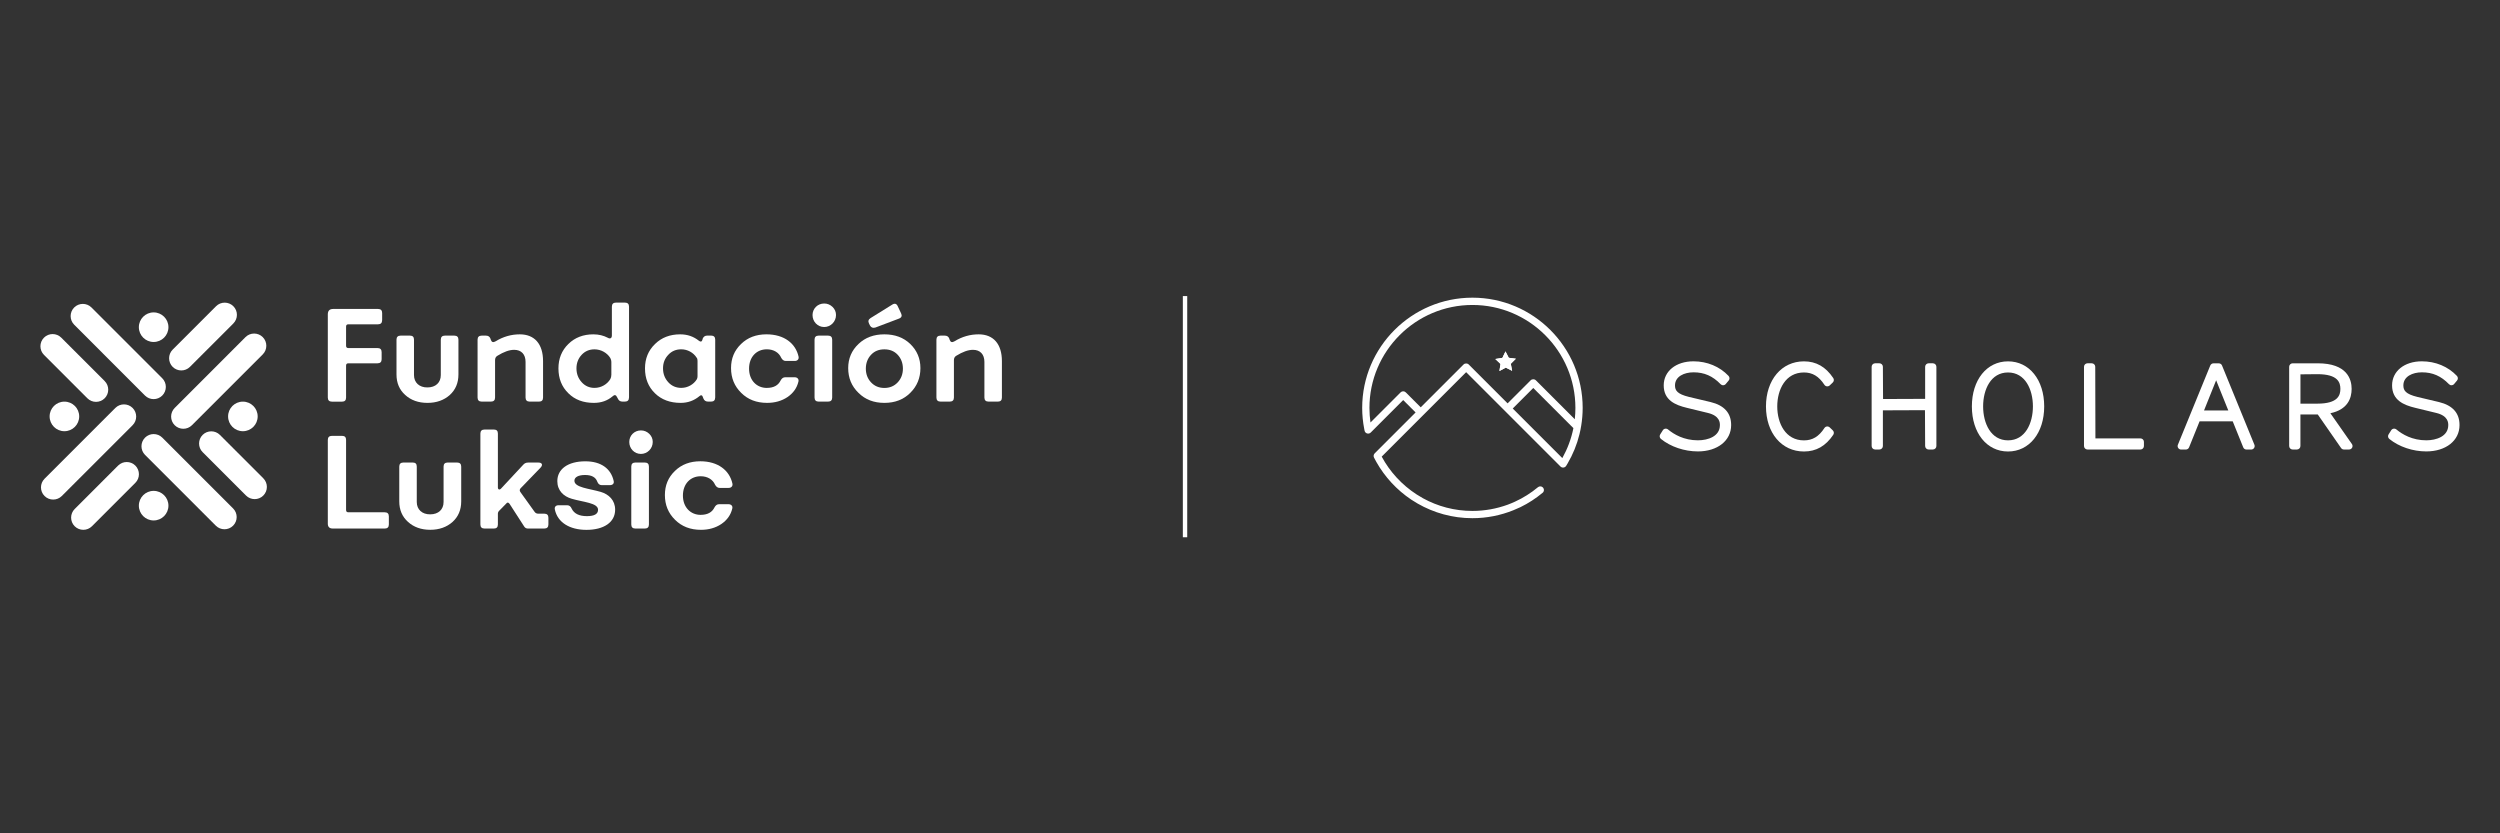 <?xml version="1.0" encoding="utf-8"?>
<!-- Generator: Adobe Illustrator 28.3.0, SVG Export Plug-In . SVG Version: 6.00 Build 0)  -->
<svg version="1.1" id="Capa_1" xmlns="http://www.w3.org/2000/svg" xmlns:xlink="http://www.w3.org/1999/xlink" x="0px" y="0px"
	 viewBox="0 0 720 240" style="enable-background:new 0 0 720 240;" xml:space="preserve">
<rect x="0" y="0" width="720" height="240" fill="#333333" stroke="none"/>
<style type="text/css">
	.st0{fill:#FFFFFF;}
	.st1{fill:none;stroke:#FFFFFF;stroke-width:1.263;stroke-miterlimit:10;}
</style>
<g>
	<g>
		<g>
			<path class="st0" d="M110.05,92.23c0,0.77-0.4,1.17-1.17,1.17h-8.55c-0.44,0-0.66,0.22-0.66,0.66v5.52
				c0,0.44,0.22,0.66,0.66,0.66h8.41c0.77,0,1.17,0.4,1.17,1.17v2.05c0,0.77-0.4,1.17-1.17,1.17h-8.41c-0.44,0-0.66,0.22-0.66,0.66
				v9.21c0,0.77-0.37,1.17-1.13,1.17h-2.96c-0.77,0-1.17-0.4-1.17-1.17V90.52c0-1.02,0.51-1.54,1.54-1.54h12.94
				c0.77,0,1.17,0.4,1.17,1.17V92.23z"/>
			<path class="st0" d="M118.1,96.66c0.77,0,1.13,0.4,1.13,1.17v10.2c0,2.16,1.54,3.58,3.88,3.55c2.34,0,3.84-1.39,3.84-3.55v-10.2
				c0-0.77,0.4-1.17,1.17-1.17h2.74c0.77,0,1.17,0.4,1.17,1.17v10.01c0,2.45-0.84,4.42-2.49,5.92c-1.68,1.5-3.84,2.27-6.43,2.27
				c-2.6,0-4.75-0.77-6.4-2.27c-1.68-1.5-2.52-3.47-2.52-5.92V97.83c0-0.77,0.4-1.17,1.17-1.17H118.1z"/>
			<path class="st0" d="M143.24,102.47c-0.44,0.26-0.66,0.69-0.66,1.24v10.78c0,0.77-0.4,1.17-1.17,1.17h-2.7
				c-0.77,0-1.17-0.4-1.17-1.17V97.83c0-0.77,0.4-1.17,1.17-1.17h1.24c0.66,0,1.1,0.29,1.32,0.91l0.07,0.26
				c0.26,0.73,0.69,0.88,1.39,0.47c2.19-1.35,4.53-2.01,6.98-2.01c4.24,0,6.69,2.78,6.69,7.71v10.49c0,0.77-0.37,1.17-1.13,1.17
				h-2.74c-0.77,0-1.17-0.4-1.17-1.17v-10.27c0-2.16-1.21-3.47-3.29-3.47C146.68,100.75,145.07,101.34,143.24,102.47z"/>
			<path class="st0" d="M181.15,114.49c0,0.77-0.4,1.17-1.17,1.17h-0.73c-0.62,0-1.06-0.29-1.32-0.88l-0.18-0.33
				c-0.33-0.77-0.77-0.84-1.35-0.29c-1.46,1.24-3.25,1.87-5.37,1.87c-3.03,0-5.48-0.91-7.35-2.78c-1.9-1.86-2.85-4.24-2.85-7.16
				c0-2.81,0.95-5.15,2.85-7.02c1.9-1.86,4.31-2.78,7.2-2.78c1.54,0,2.92,0.33,4.17,0.99c0.69,0.4,1.17,0.11,1.17-0.66v-8.3
				c0-0.77,0.4-1.17,1.17-1.17h2.6c0.77,0,1.17,0.4,1.17,1.17V114.49z M175.78,109.16c0.18-0.33,0.29-0.77,0.29-1.24v-3.55
				c0-0.51-0.11-0.91-0.29-1.24c-0.91-1.5-2.67-2.52-4.57-2.52c-1.46,0-2.7,0.51-3.69,1.57c-0.99,1.06-1.5,2.38-1.5,3.91
				c0,1.57,0.51,2.89,1.5,3.98c0.99,1.1,2.23,1.64,3.69,1.64C173.14,111.72,174.9,110.66,175.78,109.16z"/>
			<path class="st0" d="M205.97,114.49c0,0.77-0.4,1.17-1.17,1.17h-0.88c-0.66,0-1.1-0.29-1.35-0.91l-0.18-0.48
				c-0.18-0.51-0.51-0.58-0.95-0.18c-1.54,1.28-3.33,1.94-5.41,1.94c-3.03,0-5.52-0.91-7.42-2.78c-1.9-1.86-2.85-4.24-2.85-7.16
				c0-2.81,0.95-5.15,2.89-7.02c1.9-1.86,4.31-2.78,7.24-2.78c2.08,0,3.87,0.62,5.41,1.86c0.47,0.36,0.8,0.29,0.99-0.26l0.07-0.33
				c0.26-0.62,0.69-0.91,1.35-0.91h1.1c0.77,0,1.17,0.4,1.17,1.17V114.49z M190.95,106.09c0,1.57,0.51,2.89,1.5,3.98
				c0.99,1.1,2.27,1.64,3.76,1.64c1.86,0,3.55-0.99,4.46-2.45c0.15-0.26,0.22-0.55,0.22-0.88v-4.46c0-0.4-0.07-0.69-0.26-0.91
				c-0.91-1.46-2.63-2.41-4.42-2.41c-1.5,0-2.74,0.51-3.73,1.57C191.46,103.24,190.95,104.51,190.95,106.09z"/>
			<path class="st0" d="M220.85,100.6c-2.96,0-5.12,2.19-5.12,5.56c0,3.47,2.3,5.56,5.08,5.56c2.01,0,3.33-0.73,4.02-2.16
				c0.33-0.62,0.77-0.91,1.32-0.91h2.7c0.77,0,1.28,0.51,1.1,1.24c-0.44,1.87-1.5,3.33-3.14,4.46c-1.68,1.13-3.66,1.68-5.89,1.68
				c-3.03,0-5.52-0.95-7.46-2.89c-1.94-1.9-2.92-4.28-2.92-7.13c0-2.78,0.95-5.08,2.89-6.94c1.9-1.86,4.35-2.78,7.31-2.78
				c5.12,0,8.41,2.63,9.25,6.43c0.15,0.73-0.33,1.24-1.1,1.24h-2.6c-0.55,0-0.99-0.33-1.32-0.95
				C224.36,101.59,222.86,100.6,220.85,100.6z"/>
			<path class="st0" d="M240.77,90.74c0,1.9-1.54,3.44-3.4,3.44c-1.9,0-3.36-1.54-3.36-3.44c0-1.86,1.46-3.33,3.36-3.33
				c0.91,0,1.72,0.33,2.41,0.99C240.44,89.05,240.77,89.82,240.77,90.74z M239.67,114.49c0,0.77-0.4,1.17-1.17,1.17h-2.74
				c-0.77,0-1.17-0.4-1.17-1.17V97.83c0-0.77,0.4-1.17,1.17-1.17h2.74c0.77,0,1.17,0.4,1.17,1.17V114.49z"/>
			<path class="st0" d="M265.08,106.01c0,2.85-0.99,5.23-2.92,7.13c-1.94,1.94-4.42,2.89-7.46,2.89c-3.03,0-5.52-0.95-7.46-2.89
				c-1.97-1.9-2.96-4.28-2.96-7.13c0-2.74,0.99-5.08,2.96-6.94c1.94-1.86,4.42-2.78,7.46-2.78c3.03,0,5.52,0.91,7.46,2.78
				C264.09,100.93,265.08,103.27,265.08,106.01z M250.86,102.18c-0.99,1.06-1.5,2.41-1.5,3.99c0,1.57,0.51,2.89,1.5,3.95
				c0.99,1.06,2.27,1.61,3.84,1.61s2.85-0.55,3.84-1.61c0.99-1.06,1.5-2.38,1.5-3.95c0-1.57-0.51-2.92-1.5-3.99
				c-0.99-1.06-2.27-1.57-3.84-1.57S251.85,101.12,250.86,102.18z M259.52,90.26c0.33,0.69,0.15,1.21-0.62,1.5l-6.76,2.56
				c-0.69,0.22-1.24,0.04-1.57-0.55l-0.29-0.59c-0.33-0.66-0.18-1.17,0.44-1.57l6.25-3.88c0.69-0.44,1.24-0.29,1.57,0.44
				L259.52,90.26z"/>
			<path class="st0" d="M275.39,102.47c-0.44,0.26-0.66,0.69-0.66,1.24v10.78c0,0.77-0.4,1.17-1.17,1.17h-2.7
				c-0.77,0-1.17-0.4-1.17-1.17V97.83c0-0.77,0.4-1.17,1.17-1.17h1.24c0.66,0,1.1,0.29,1.32,0.91l0.07,0.26
				c0.26,0.73,0.69,0.88,1.39,0.47c2.19-1.35,4.53-2.01,6.98-2.01c4.24,0,6.69,2.78,6.69,7.71v10.49c0,0.77-0.37,1.17-1.13,1.17
				h-2.74c-0.77,0-1.17-0.4-1.17-1.17v-10.27c0-2.16-1.21-3.47-3.29-3.47C278.82,100.75,277.21,101.34,275.39,102.47z"/>
			<path class="st0" d="M95.84,152.22c-0.95,0-1.43-0.48-1.43-1.39V126.7c0-0.77,0.4-1.17,1.17-1.17h2.96c0.77,0,1.13,0.4,1.13,1.17
				v20.18c0,0.44,0.22,0.66,0.66,0.66h10.49c0.77,0,1.17,0.4,1.17,1.17v2.34c0,0.77-0.4,1.17-1.17,1.17H95.84z"/>
			<path class="st0" d="M118.9,133.21c0.77,0,1.13,0.4,1.13,1.17v10.2c0,2.16,1.54,3.58,3.88,3.55c2.34,0,3.84-1.39,3.84-3.55v-10.2
				c0-0.77,0.4-1.17,1.17-1.17h2.74c0.77,0,1.17,0.4,1.17,1.17v10.01c0,2.45-0.84,4.42-2.49,5.92c-1.68,1.5-3.84,2.27-6.43,2.27
				c-2.6,0-4.75-0.77-6.4-2.27c-1.68-1.5-2.52-3.47-2.52-5.92v-10.01c0-0.77,0.4-1.17,1.17-1.17H118.9z"/>
			<path class="st0" d="M149.93,140.63c-0.29,0.33-0.33,0.69-0.07,1.06l4.06,5.66c0.26,0.4,0.62,0.59,1.1,0.59h1.75
				c0.77,0,1.17,0.4,1.17,1.17v1.94c0,0.77-0.4,1.17-1.17,1.17h-4.75c-0.44,0-0.8-0.18-1.06-0.59l-4.2-6.51
				c-0.33-0.47-0.66-0.51-0.99-0.07l-2.01,2.05c-0.26,0.26-0.37,0.55-0.37,0.88v3.07c0,0.77-0.37,1.17-1.13,1.17h-2.74
				c-0.77,0-1.17-0.4-1.17-1.17v-26.17c0-0.77,0.4-1.17,1.17-1.17h2.74c0.77,0,1.13,0.4,1.13,1.17v15.5c0,0.62,0.47,0.8,0.91,0.33
				l6.36-6.83c0.37-0.44,0.84-0.66,1.43-0.66h3c1.02,0,1.32,0.66,0.62,1.43L149.93,140.63z"/>
			<path class="st0" d="M175.63,139.72h-2.34c-0.58,0-1.02-0.33-1.28-1.02c-0.47-1.28-1.64-1.9-3.51-1.9
				c-1.94,0-3.07,0.62-3.07,1.65c0,1.97,4.2,2.23,7.6,3.22c2.3,0.69,4.13,2.38,4.13,5.12c0,3.66-3.29,5.81-8.26,5.81
				c-4.86,0-8.33-2.16-9.1-5.85c-0.18-0.77,0.29-1.24,1.06-1.24h2.49c0.58,0,1.02,0.33,1.28,0.95c0.69,1.46,2.16,2.19,4.39,2.19
				c2.16,0,3.22-0.62,3.22-1.83c0-2.01-4.28-2.19-7.6-3.18c-2.3-0.66-4.13-2.34-4.13-5.08c0-3.4,2.96-5.7,8.08-5.7
				c4.57,0,7.38,2.16,8.15,5.66C176.91,139.24,176.47,139.72,175.63,139.72z"/>
			<path class="st0" d="M187.99,127.29c0,1.9-1.54,3.44-3.4,3.44c-1.9,0-3.36-1.54-3.36-3.44c0-1.86,1.46-3.33,3.36-3.33
				c0.91,0,1.72,0.33,2.41,0.99C187.66,125.61,187.99,126.38,187.99,127.29z M186.89,151.05c0,0.77-0.4,1.17-1.17,1.17h-2.74
				c-0.77,0-1.17-0.4-1.17-1.17v-16.67c0-0.77,0.4-1.17,1.17-1.17h2.74c0.77,0,1.17,0.4,1.17,1.17V151.05z"/>
			<path class="st0" d="M201.8,137.16c-2.96,0-5.12,2.19-5.12,5.56c0,3.47,2.3,5.56,5.08,5.56c2.01,0,3.33-0.73,4.02-2.16
				c0.33-0.62,0.77-0.91,1.32-0.91h2.7c0.77,0,1.28,0.51,1.1,1.24c-0.44,1.87-1.5,3.33-3.14,4.46c-1.68,1.13-3.66,1.68-5.89,1.68
				c-3.03,0-5.52-0.95-7.46-2.89c-1.94-1.9-2.92-4.28-2.92-7.13c0-2.78,0.95-5.08,2.89-6.94c1.9-1.86,4.35-2.78,7.31-2.78
				c5.12,0,8.41,2.63,9.25,6.43c0.15,0.73-0.33,1.24-1.1,1.24h-2.6c-0.55,0-0.99-0.33-1.32-0.95
				C205.31,138.15,203.81,137.16,201.8,137.16z"/>
		</g>
		<g>
			<g>
				<path class="st0" d="M47.76,111.43c0,0.9-0.34,1.8-1.03,2.49c-1.37,1.37-3.6,1.37-4.97,0L21.37,93.52
					c-1.37-1.37-1.37-3.6,0-4.97c1.37-1.37,3.6-1.37,4.97,0l20.39,20.39C47.42,109.63,47.76,110.53,47.76,111.43z"/>
			</g>
			<g>
				<path class="st0" d="M76.86,140.23c0,0.9-0.34,1.8-1.03,2.49c-1.37,1.37-3.6,1.37-4.97,0l-12.5-12.5c-1.37-1.37-1.37-3.6,0-4.97
					c1.37-1.37,3.6-1.37,4.97,0l12.5,12.5C76.51,138.43,76.86,139.33,76.86,140.23z"/>
			</g>
			<g>
				<path class="st0" d="M68.23,90.67c0,0.9-0.34,1.8-1.03,2.49l-12.5,12.5c-1.37,1.37-3.6,1.37-4.97,0c-1.37-1.37-1.37-3.6,0-4.97
					l12.5-12.5c1.37-1.37,3.6-1.37,4.97,0C67.89,88.87,68.23,89.77,68.23,90.67z"/>
			</g>
			<g>
				<path class="st0" d="M76.7,99.58c0,0.9-0.34,1.8-1.03,2.49l-20.39,20.39c-1.37,1.37-3.6,1.37-4.97,0c-1.37-1.37-1.37-3.6,0-4.97
					L70.7,97.09c1.37-1.37,3.6-1.37,4.97,0C76.36,97.78,76.7,98.68,76.7,99.58z"/>
			</g>
			<g>
				<path class="st0" d="M31.17,112.22c0,0.9-0.34,1.8-1.03,2.49c-1.37,1.37-3.6,1.37-4.97,0l-12.5-12.5c-1.37-1.37-1.37-3.6,0-4.97
					c1.37-1.37,3.6-1.37,4.97,0l12.5,12.5C30.83,110.42,31.17,111.32,31.17,112.22z"/>
			</g>
			<g>
				<path class="st0" d="M39.22,119.97c0,0.9-0.34,1.8-1.03,2.49l-20.39,20.39c-1.37,1.37-3.6,1.37-4.97,0
					c-1.37-1.37-1.37-3.6,0-4.97l20.39-20.39c1.37-1.37,3.6-1.37,4.97,0C38.88,118.18,39.22,119.07,39.22,119.97z"/>
			</g>
			<g>
				<circle class="st0" cx="18.55" cy="119.93" r="4.26"/>
			</g>
			<g>
				<circle class="st0" cx="69.95" cy="119.93" r="4.26"/>
			</g>
			<g>
				<path class="st0" d="M40.01,136.57c0,0.9-0.34,1.8-1.03,2.49l-12.5,12.5c-1.37,1.37-3.6,1.37-4.97,0c-1.37-1.37-1.37-3.6,0-4.97
					l12.5-12.5c1.37-1.37,3.6-1.37,4.97,0C39.66,134.77,40.01,135.67,40.01,136.57z"/>
			</g>
			<g>
				<path class="st0" d="M68.16,148.91c0,0.9-0.34,1.8-1.03,2.49c-1.37,1.37-3.6,1.37-4.97,0l-20.39-20.39
					c-1.37-1.37-1.37-3.6,0-4.97c1.37-1.37,3.6-1.37,4.97,0l20.39,20.39C67.82,147.11,68.16,148.01,68.16,148.91z"/>
			</g>
			<g>
				<circle class="st0" cx="44.25" cy="145.63" r="4.26"/>
			</g>
			<g>
				<circle class="st0" cx="44.25" cy="94.23" r="4.26"/>
			</g>
		</g>
	</g>
	<line class="st1" x1="341.29" y1="85.27" x2="341.29" y2="154.73"/>
	<g>
		<g>
			<path class="st0" d="M435.49,106.8l-1.84-0.93l-1.82,0.99l0.32-2.04l-1.5-1.42l2.04-0.33l0.89-1.87l0.94,1.84l2.05,0.27
				l-1.46,1.46L435.49,106.8z"/>
			<path class="st0" d="M424.06,85.73c-17.51,0-31.75,14.24-31.75,31.75c0,2.05,0.2,4.06,0.58,6.01c0.04,0.19,0.07,0.37,0.11,0.56
				c0.17,0.81,1.18,1.11,1.77,0.52l0.4-0.4l8.95-8.95l3.57,3.57l-10.73,10.73l-1.05,1.05c-0.32,0.32-0.4,0.81-0.2,1.21
				c0.22,0.43,0.45,0.85,0.68,1.27c2.46,4.36,5.92,8.08,10.06,10.85c0.6,0.4,1.21,0.77,1.83,1.13c4.65,2.67,10.03,4.21,15.76,4.21
				c4.17,0,8.14-0.81,11.79-2.28c0.7-0.28,1.38-0.58,2.06-0.9c2.3-1.12,4.44-2.52,6.39-4.14c0.5-0.41,0.48-1.18-0.01-1.6l0,0
				c-0.39-0.33-0.95-0.32-1.34,0c-2,1.66-4.22,3.07-6.61,4.16c-0.69,0.31-1.38,0.61-2.09,0.87c-3.18,1.16-6.61,1.8-10.18,1.8
				c-5.15,0-10-1.32-14.23-3.65c-0.63-0.35-1.25-0.72-1.85-1.11c-4.19-2.72-7.66-6.46-10.04-10.88l11.24-11.24l1.48-1.48l11.6-11.6
				l10.46,10.46l1.48,1.48l14.64,14.64l0.59,0.59c0.48,0.48,1.28,0.38,1.64-0.2c0.14-0.23,0.28-0.47,0.42-0.7
				c1.52-2.59,2.68-5.41,3.41-8.41c0.2-0.81,0.37-1.63,0.5-2.46c0.27-1.67,0.42-3.37,0.42-5.12
				C455.81,99.97,441.57,85.73,424.06,85.73z M449.95,131.93l-14.28-14.28l5.91-5.91l11.56,11.56
				C452.53,126.37,451.43,129.27,449.95,131.93z M453.54,120.74l-11.22-11.22c-0.39-0.39-1.09-0.39-1.48,0l-6.65,6.65l-11.2-11.2
				c-0.39-0.39-1.09-0.39-1.48,0l-12.34,12.34l-4.31-4.31c-0.41-0.41-1.07-0.41-1.48,0l-8.68,8.68c-0.19-1.37-0.3-2.77-0.3-4.19
				c0-16.35,13.3-29.66,29.66-29.66c16.35,0,29.66,13.3,29.66,29.66C453.72,118.58,453.65,119.67,453.54,120.74z"/>
			<polygon class="st0" points="434.52,103.04 433.58,101.2 432.69,103.07 430.65,103.39 432.15,104.81 431.83,106.86 
				433.65,105.87 435.49,106.8 435.11,104.77 436.57,103.31 			"/>
		</g>
		<g>
			<path class="st0" d="M492.65,115.79l-6.24-1.48c-3.35-0.83-4.01-1.84-4.01-3.31c0-2.6,2.68-3.77,5.33-3.77
				c3.11,0,5.52,1.06,7.81,3.42c0.2,0.2,0.47,0.33,0.75,0.3c0.28-0.01,0.55-0.14,0.73-0.36l0.84-1c0.33-0.39,0.31-0.96-0.04-1.33
				c-2.57-2.71-6.16-4.2-10.1-4.2c-5.05,0-8.57,2.85-8.57,6.93c0,4.28,3.36,5.67,6.65,6.46l6.09,1.48c3.44,0.84,3.44,2.85,3.44,3.51
				c0,3.22-3.41,4.37-6.33,4.37c-4.01,0-6.9-1.7-8.61-3.13c-0.22-0.18-0.51-0.26-0.8-0.22c-0.28,0.04-0.54,0.21-0.69,0.45l-0.76,1.2
				c-0.27,0.43-0.18,0.99,0.22,1.31c2.77,2.25,6.75,3.59,10.64,3.59c5.64,0,9.57-3.11,9.57-7.57
				C498.59,118.98,496.59,116.74,492.65,115.79z"/>
			<path class="st0" d="M519.54,107.27c2.46,0,4.28,1.1,5.89,3.55c0.16,0.25,0.43,0.41,0.72,0.45c0.3,0.03,0.59-0.07,0.81-0.27
				l0.88-0.84c0.35-0.34,0.41-0.88,0.14-1.28c-2.17-3.24-4.93-4.81-8.44-4.81c-6.44,0-10.94,5.34-10.94,12.98
				c0,7.64,4.5,12.98,10.94,12.98c3.51,0,6.27-1.57,8.44-4.81c0.27-0.41,0.21-0.95-0.14-1.28l-0.88-0.84
				c-0.22-0.21-0.51-0.3-0.81-0.27c-0.3,0.03-0.56,0.2-0.72,0.45c-1.61,2.46-3.43,3.55-5.89,3.55c-5.31,0-7.69-4.91-7.69-9.78
				C511.85,112.18,514.23,107.27,519.54,107.27z"/>
			<path class="st0" d="M556.68,104.63h-1.24c-0.55,0-1,0.45-1,1v9.24l-12.12,0.05l-0.05-9.29c0-0.55-0.45-1-1-1h-1.24
				c-0.55,0-1,0.45-1,1v22.83c0,0.55,0.45,1,1,1h1.24c0.55,0,1-0.45,1-1v-10.28l12.12-0.05l0.05,10.33c0,0.55,0.45,1,1,1h1.24
				c0.55,0,1-0.45,1-1v-22.83C557.68,105.08,557.23,104.63,556.68,104.63z"/>
			<path class="st0" d="M578.31,104.07c-6.13,0-10.41,5.34-10.41,12.98c0,7.64,4.28,12.98,10.41,12.98
				c6.13,0,10.42-5.34,10.42-12.98C588.73,109.41,584.45,104.07,578.31,104.07z M578.31,126.82c-4.95,0-7.17-4.91-7.17-9.78
				c0-4.87,2.22-9.77,7.17-9.77c4.95,0,7.17,4.91,7.17,9.77C585.48,121.91,583.27,126.82,578.31,126.82z"/>
			<path class="st0" d="M616.45,126.26h-12.97l-0.05-20.63c0-0.55-0.45-1-1-1h-1.24c-0.55,0-1,0.45-1,1v22.83c0,0.55,0.45,1,1,1
				h15.26c0.55,0,1-0.45,1-1v-1.2C617.46,126.71,617.01,126.26,616.45,126.26z"/>
			<path class="st0" d="M671.15,119.01c5.02-1.06,6.12-4.35,6.12-7.01c0-2.75-1.27-7.37-9.78-7.37h-7.21c-0.55,0-1,0.45-1,1v22.83
				c0,0.55,0.45,1,1,1h1.24c0.55,0,1-0.45,1-1v-9.09h5l6.71,9.66c0.19,0.27,0.49,0.43,0.82,0.43h1.48c0.37,0,0.72-0.21,0.89-0.54
				c0.17-0.33,0.15-0.73-0.07-1.04L671.15,119.01z M667.42,116.25h-4.89v-8.44l4.89-0.05c5.93,0,6.61,2.42,6.61,4.25
				C674.03,113.82,673.34,116.25,667.42,116.25z"/>
			<path class="st0" d="M702.42,115.79l-6.24-1.48c-3.35-0.83-4.01-1.84-4.01-3.31c0-2.6,2.68-3.77,5.33-3.77
				c3.11,0,5.52,1.06,7.81,3.42c0.2,0.2,0.48,0.33,0.75,0.3c0.28-0.01,0.55-0.14,0.73-0.36l0.84-1c0.33-0.39,0.31-0.96-0.04-1.33
				c-2.57-2.71-6.16-4.2-10.1-4.2c-5.05,0-8.57,2.85-8.57,6.93c0,4.28,3.36,5.67,6.65,6.46l6.09,1.48c3.44,0.84,3.44,2.85,3.44,3.51
				c0,3.22-3.41,4.37-6.33,4.37c-4.01,0-6.9-1.7-8.61-3.13c-0.22-0.18-0.51-0.26-0.8-0.22c-0.28,0.04-0.54,0.21-0.69,0.45l-0.76,1.2
				c-0.27,0.43-0.18,0.99,0.22,1.31c2.77,2.25,6.75,3.59,10.64,3.59c5.64,0,9.57-3.11,9.57-7.57
				C708.36,118.98,706.36,116.74,702.42,115.79z"/>
			<g>
				<path class="st0" d="M649.27,128.09l-9.33-22.83c-0.15-0.38-0.52-0.62-0.93-0.62h-1.52c-0.41,0-0.77,0.25-0.93,0.62l-9.33,22.83
					c-0.13,0.31-0.09,0.66,0.1,0.94c0.19,0.28,0.5,0.44,0.83,0.44h1.36c0.41,0,0.78-0.25,0.93-0.63l3.03-7.5h9.54l3.03,7.5
					c0.15,0.38,0.52,0.63,0.93,0.63h1.36c0.33,0,0.65-0.17,0.83-0.44C649.36,128.75,649.4,128.4,649.27,128.09z M634.76,118.21
					l3.49-8.69l3.5,8.69H634.76z"/>
			</g>
		</g>
	</g>
</g>
</svg>
